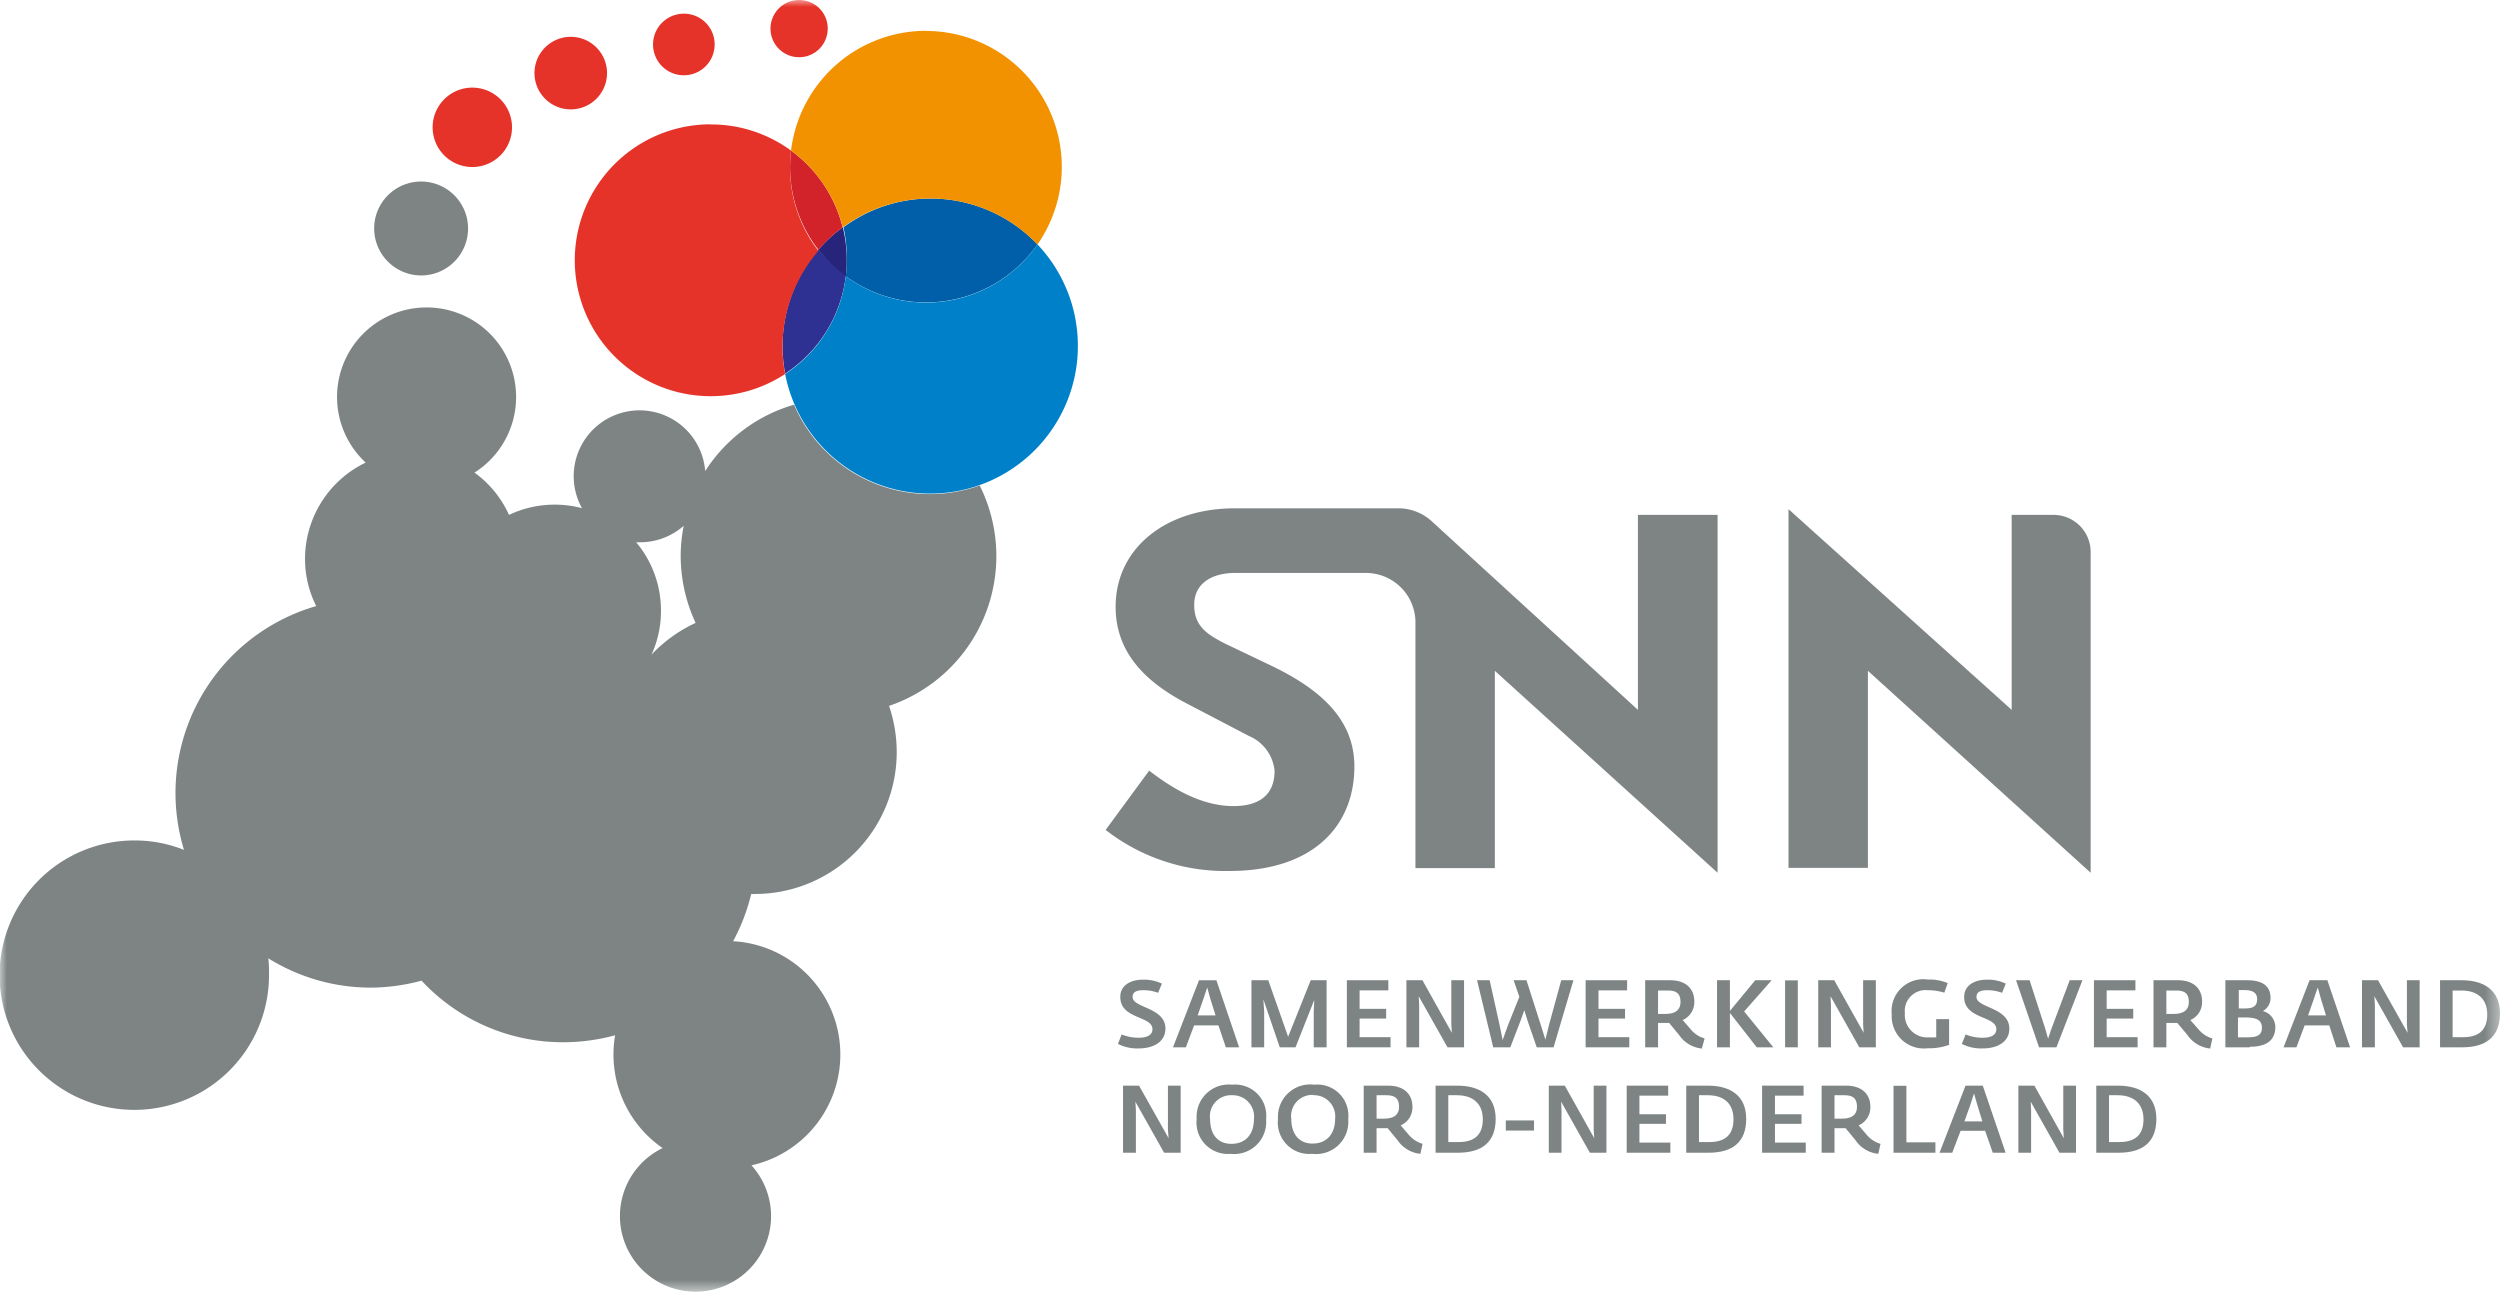<svg xmlns="http://www.w3.org/2000/svg" xmlns:xlink="http://www.w3.org/1999/xlink" width="182.61" height="94.37" viewBox="0 0 182.61 94.37"><defs><mask id="a" x="0" y="0" width="182.61" height="94.37" maskUnits="userSpaceOnUse"><g transform="translate(0 0)"><polygon points="0 94.37 182.61 94.37 182.61 0 0 0 0 94.37" fill="#fff" fill-rule="evenodd"/></g></mask><mask id="af" x="0" y="0" width="182.61" height="94.37" maskUnits="userSpaceOnUse"><g transform="translate(0 0)"><polygon points="0 94.37 182.61 94.37 182.61 0 0 0 0 94.37" fill="#fff" fill-rule="evenodd"/></g></mask></defs><path d="M83.19,76.58a3.07,3.07,0,0,1-1.53-.33l.27-.69a3.22,3.22,0,0,0,1.25.24c.6,0,1-.19,1-.62,0-1-2.35-.71-2.35-2.36,0-.88.8-1.26,1.63-1.26a3,3,0,0,1,1.41.29l-.28.67a2.9,2.9,0,0,0-1.1-.19c-.5,0-.76.15-.76.49,0,.82,2.4.75,2.4,2.32C85.11,76.16,84.18,76.58,83.19,76.58Z" transform="translate(0 0)" fill="#7e8484" fill-rule="evenodd"/><path d="M89.54,76.5,89,74.9H87.22l-.6,1.6h-.94l1.9-4.9h1.27l1.66,4.9ZM88.42,73l-.24-.87-.29.87-.41,1.17h1.31Z" transform="translate(0 0)" fill="#7e8484" fill-rule="evenodd"/><polygon points="95.96 76.5 95.96 73.92 96 73.04 94.63 76.5 93.48 76.5 92.28 72.99 92.34 73.88 92.34 76.5 91.41 76.5 91.41 71.6 92.64 71.6 94.09 75.73 95.74 71.6 96.9 71.6 96.9 76.5 95.96 76.5" fill="#7e8484" fill-rule="evenodd"/><polygon points="98.38 76.5 98.38 71.6 101.41 71.6 101.41 72.34 99.31 72.34 99.31 73.69 101.25 73.69 101.25 74.4 99.31 74.4 99.31 75.76 101.57 75.76 101.57 76.5 98.38 76.5" fill="#7e8484" fill-rule="evenodd"/><polygon points="105.73 76.5 103.63 72.77 103.66 73.39 103.66 76.5 102.73 76.5 102.73 71.6 103.9 71.6 106.05 75.44 106.01 74.83 106.01 71.6 106.94 71.6 106.94 76.5 105.73 76.5" fill="#7e8484" fill-rule="evenodd"/><polygon points="113.48 76.5 112.25 76.5 111.58 74.56 111.34 73.79 111.07 74.55 110.32 76.5 109.07 76.5 107.89 71.6 108.81 71.6 109.54 74.89 109.76 75.97 110.15 74.88 110.98 72.81 110.56 71.6 111.5 71.6 112.56 74.91 112.88 75.94 113.15 74.85 114.04 71.6 114.93 71.6 113.48 76.5" fill="#7e8484" fill-rule="evenodd"/><polygon points="115.82 76.5 115.82 71.6 118.85 71.6 118.85 72.34 116.76 72.34 116.76 73.69 118.7 73.69 118.7 74.4 116.76 74.4 116.76 75.76 119.01 75.76 119.01 76.5 115.82 76.5" fill="#7e8484" fill-rule="evenodd"/><path d="M124.31,76.59a2.29,2.29,0,0,1-1.67-1l-.72-.87h-.81V76.5h-.94V71.6H122c1,0,1.76.5,1.76,1.56a1.43,1.43,0,0,1-.85,1.35l.6.69a2,2,0,0,0,1,.65Zm-2.5-4.24h-.7v1.71h.53c.72,0,1.11-.28,1.11-.87S122.49,72.35,121.81,72.35Z" transform="translate(0 0)" fill="#7e8484" fill-rule="evenodd"/><polygon points="128.32 76.5 126.36 73.99 126.36 76.5 125.42 76.5 125.42 71.6 126.36 71.6 126.36 73.84 128.21 71.6 129.41 71.6 127.4 73.88 129.53 76.5 128.32 76.5" fill="#7e8484" fill-rule="evenodd"/><g mask="url(#a)"><polygon points="130.39 76.5 131.32 76.5 131.32 71.61 130.39 71.61 130.39 76.5" fill="#7e8484" fill-rule="evenodd"/></g><g mask="url(#a)"><polygon points="135.81 76.5 133.71 72.77 133.74 73.39 133.74 76.5 132.81 76.5 132.81 71.6 133.98 71.6 136.13 75.44 136.09 74.83 136.09 71.6 137.02 71.6 137.02 76.5 135.81 76.5" fill="#7e8484" fill-rule="evenodd"/></g><g mask="url(#a)"><path d="M140.81,76.57a2.35,2.35,0,0,1-2.63-2.48,2.32,2.32,0,0,1,2.65-2.54,3.45,3.45,0,0,1,1.44.26l-.25.7a3.89,3.89,0,0,0-1.2-.18A1.52,1.52,0,0,0,139.14,74a1.64,1.64,0,0,0,1.79,1.77,3.34,3.34,0,0,0,.5,0V74.44h.94v1.88a4.29,4.29,0,0,1-1.56.25" transform="translate(0 0)" fill="#7e8484" fill-rule="evenodd"/></g><g mask="url(#a)"><path d="M144.84,76.58a3.09,3.09,0,0,1-1.54-.33l.28-.69a3.17,3.17,0,0,0,1.24.24c.6,0,1-.19,1-.62,0-1-2.35-.71-2.35-2.36,0-.88.81-1.26,1.64-1.26a3,3,0,0,1,1.4.29l-.27.67a3,3,0,0,0-1.11-.19c-.5,0-.76.15-.76.49,0,.82,2.4.75,2.4,2.32,0,1-.93,1.44-1.91,1.44" transform="translate(0 0)" fill="#7e8484" fill-rule="evenodd"/></g><g mask="url(#a)"><polygon points="150.21 76.5 148.94 76.5 147.26 71.6 148.25 71.6 149.39 75.13 149.6 75.87 149.85 75.13 151.18 71.6 152.11 71.6 150.21 76.5" fill="#7e8484" fill-rule="evenodd"/></g><g mask="url(#a)"><polygon points="152.95 76.5 152.95 71.6 155.98 71.6 155.98 72.34 153.88 72.34 153.88 73.69 155.82 73.69 155.82 74.4 153.88 74.4 153.88 75.76 156.14 75.76 156.14 76.5 152.95 76.5" fill="#7e8484" fill-rule="evenodd"/></g><g mask="url(#a)"><path d="M161.44,76.59a2.29,2.29,0,0,1-1.67-1l-.73-.87h-.8V76.5h-.94V71.6h1.79c1,0,1.76.5,1.76,1.56a1.42,1.42,0,0,1-.86,1.35l.61.69a2,2,0,0,0,1,.65Zm-2.51-4.24h-.69v1.71h.53c.72,0,1.11-.28,1.11-.87S159.62,72.35,158.93,72.35Z" transform="translate(0 0)" fill="#7e8484" fill-rule="evenodd"/></g><g mask="url(#a)"><path d="M164.33,76.5h-1.78V71.6h1.57c1.16,0,1.73.43,1.73,1.3a1.09,1.09,0,0,1-.56.95v0A1.22,1.22,0,0,1,166.2,75c0,.86-.48,1.46-1.87,1.46M164,72.32h-.47v1.34H164c.71,0,.87-.28.87-.68s-.24-.66-.93-.66m.08,2h-.55v1.45h.7c.7,0,1.05-.16,1.05-.7s-.37-.75-1.2-.75" transform="translate(0 0)" fill="#7e8484" fill-rule="evenodd"/></g><g mask="url(#a)"><path d="M170.66,76.5l-.52-1.6h-1.8l-.6,1.6h-.94l1.9-4.9H170l1.66,4.9ZM169.54,73l-.24-.87L169,73l-.41,1.17h1.31Z" transform="translate(0 0)" fill="#7e8484" fill-rule="evenodd"/></g><g mask="url(#a)"><polygon points="175.53 76.5 173.43 72.77 173.47 73.39 173.47 76.5 172.53 76.5 172.53 71.6 173.7 71.6 175.86 75.44 175.81 74.83 175.81 71.6 176.74 71.6 176.74 76.5 175.53 76.5" fill="#7e8484" fill-rule="evenodd"/></g><g mask="url(#a)"><path d="M179.85,76.5h-1.62V71.6h1.57c1.65,0,2.81.73,2.81,2.44s-1.05,2.46-2.76,2.46m-.07-4.15h-.63v3.41h.77c1.19,0,1.76-.57,1.76-1.66s-.66-1.75-1.9-1.75" transform="translate(0 0)" fill="#7e8484" fill-rule="evenodd"/></g><g mask="url(#a)"><polygon points="85.03 84.2 82.93 80.47 82.97 81.08 82.97 84.2 82.03 84.2 82.03 79.3 83.2 79.3 85.36 83.14 85.31 82.52 85.31 79.3 86.24 79.3 86.24 84.2 85.03 84.2" fill="#7e8484" fill-rule="evenodd"/></g><g mask="url(#a)"><path d="M89.9,84.28a2.29,2.29,0,0,1-2.49-2.54A2.35,2.35,0,0,1,90,79.23a2.27,2.27,0,0,1,2.48,2.52,2.34,2.34,0,0,1-2.61,2.53M90,80a1.54,1.54,0,0,0-1.61,1.75c0,1,.47,1.8,1.56,1.8s1.64-.77,1.64-1.78A1.56,1.56,0,0,0,90,80" transform="translate(0 0)" fill="#7e8484" fill-rule="evenodd"/></g><g mask="url(#a)"><path d="M95.84,84.28a2.29,2.29,0,0,1-2.49-2.54A2.36,2.36,0,0,1,96,79.23a2.27,2.27,0,0,1,2.48,2.52,2.35,2.35,0,0,1-2.62,2.53m.07-4.3a1.54,1.54,0,0,0-1.61,1.75c0,1,.48,1.8,1.56,1.8s1.64-.77,1.64-1.78A1.55,1.55,0,0,0,95.91,80" transform="translate(0 0)" fill="#7e8484" fill-rule="evenodd"/></g><g mask="url(#a)"><path d="M103.75,84.28a2.28,2.28,0,0,1-1.67-1l-.72-.87h-.81V84.2h-.94V79.3h1.79c1,0,1.77.49,1.77,1.56a1.42,1.42,0,0,1-.86,1.34l.6.7a2.11,2.11,0,0,0,1,.65ZM101.25,80h-.7v1.71h.53c.72,0,1.11-.27,1.11-.86S101.93,80,101.25,80Z" transform="translate(0 0)" fill="#7e8484" fill-rule="evenodd"/></g><g mask="url(#a)"><path d="M106.48,84.2h-1.62V79.3h1.58c1.65,0,2.81.73,2.81,2.43s-1,2.47-2.77,2.47M106.42,80h-.63v3.42h.77c1.18,0,1.75-.57,1.75-1.66S107.65,80,106.42,80" transform="translate(0 0)" fill="#7e8484" fill-rule="evenodd"/></g><g mask="url(#a)"><polygon points="109.99 82.58 112.05 82.58 112.05 81.84 109.99 81.84 109.99 82.58" fill="#7e8484" fill-rule="evenodd"/></g><g mask="url(#a)"><polygon points="116.13 84.2 114.03 80.47 114.06 81.08 114.06 84.2 113.13 84.2 113.13 79.3 114.3 79.3 116.45 83.14 116.41 82.52 116.41 79.3 117.34 79.3 117.34 84.2 116.13 84.2" fill="#7e8484" fill-rule="evenodd"/></g><g mask="url(#a)"><polygon points="118.82 84.2 118.82 79.3 121.85 79.3 121.85 80.03 119.75 80.03 119.75 81.39 121.69 81.39 121.69 82.09 119.75 82.09 119.75 83.46 122.01 83.46 122.01 84.2 118.82 84.2" fill="#7e8484" fill-rule="evenodd"/></g><g mask="url(#a)"><path d="M124.79,84.2h-1.62V79.3h1.58c1.65,0,2.8.73,2.8,2.43s-1,2.47-2.76,2.47M124.73,80h-.63v3.42h.77c1.18,0,1.75-.57,1.75-1.66S126,80,124.73,80" transform="translate(0 0)" fill="#7e8484" fill-rule="evenodd"/></g><g mask="url(#a)"><polygon points="128.71 84.2 128.71 79.3 131.74 79.3 131.74 80.03 129.65 80.03 129.65 81.39 131.59 81.39 131.59 82.09 129.65 82.09 129.65 83.46 131.9 83.46 131.9 84.2 128.71 84.2" fill="#7e8484" fill-rule="evenodd"/></g><g mask="url(#a)"><path d="M137.2,84.28a2.28,2.28,0,0,1-1.67-1l-.72-.87H134V84.2h-.94V79.3h1.79c1,0,1.77.49,1.77,1.56a1.42,1.42,0,0,1-.86,1.34l.6.7a2.09,2.09,0,0,0,1,.65ZM134.7,80H134v1.71h.53c.72,0,1.11-.27,1.11-.86S135.38,80,134.7,80Z" transform="translate(0 0)" fill="#7e8484" fill-rule="evenodd"/></g><g mask="url(#a)"><polygon points="138.31 84.2 138.31 79.31 139.25 79.31 139.25 83.44 141.37 83.44 141.37 84.2 138.31 84.2" fill="#7e8484" fill-rule="evenodd"/></g><g mask="url(#a)"><path d="M145.56,84.2,145,82.6h-1.79l-.61,1.6h-.93l1.9-4.9h1.26l1.67,4.9Zm-1.12-3.46-.25-.87-.28.87-.42,1.17h1.31Z" transform="translate(0 0)" fill="#7e8484" fill-rule="evenodd"/></g><g mask="url(#a)"><polygon points="150.43 84.2 148.33 80.47 148.36 81.08 148.36 84.2 147.43 84.2 147.43 79.3 148.6 79.3 150.75 83.14 150.71 82.52 150.71 79.3 151.64 79.3 151.64 84.2 150.43 84.2" fill="#7e8484" fill-rule="evenodd"/></g><g mask="url(#a)"><path d="M154.74,84.2h-1.62V79.3h1.58c1.65,0,2.81.73,2.81,2.43s-1,2.47-2.77,2.47M154.68,80h-.63v3.42h.77c1.18,0,1.75-.57,1.75-1.66S155.91,80,154.68,80" transform="translate(0 0)" fill="#7e8484" fill-rule="evenodd"/></g><g mask="url(#a)"><path d="M119.64,37.61V51.85l-15-13.72a3.61,3.61,0,0,0-2.44-1H90.18c-5,0-8.69,2.89-8.69,7.19,0,3.21,2,5.41,5.22,7.08l4.52,2.36a3.09,3.09,0,0,1,1.87,2.53c0,1.87-1.24,2.59-3,2.59-2.42,0-4.59-1.38-6.16-2.59l-3.18,4.33a14.19,14.19,0,0,0,9.05,3c6.1,0,9.12-3.28,9.12-7.64,0-3.67-2.85-5.77-5.91-7.28L89.46,47c-1.34-.69-2.23-1.28-2.23-2.82s1.25-2.33,3-2.33h9.54a3.62,3.62,0,0,1,3.62,3.56v18h5.8V49l16.27,14.75V37.61Z" transform="translate(0 0)" fill="#7e8484" fill-rule="evenodd"/></g><g mask="url(#a)"><path d="M150,37.61h-3.06V51.85l-16.3-14.66v26.2h5.8V49l16.27,14.75V40.31a2.71,2.71,0,0,0-2.71-2.7" transform="translate(0 0)" fill="#7e8484" fill-rule="evenodd"/></g><g mask="url(#a)"><path d="M37.4,9.3a2.9,2.9,0,1,1-2.9-2.9,2.9,2.9,0,0,1,2.9,2.9" transform="translate(0 0)" fill="#e63329" fill-rule="evenodd"/></g><g mask="url(#a)"><path d="M44.34,5.33a2.65,2.65,0,1,1-2.65-2.64,2.65,2.65,0,0,1,2.65,2.64" transform="translate(0 0)" fill="#e63329" fill-rule="evenodd"/></g><g mask="url(#a)"><path d="M52.2,3.29A2.25,2.25,0,1,1,50,1,2.24,2.24,0,0,1,52.2,3.29" transform="translate(0 0)" fill="#e63329" fill-rule="evenodd"/></g><g mask="url(#af)"><path d="M60.46,2.08A2.09,2.09,0,1,1,58.37,0a2.08,2.08,0,0,1,2.09,2.08" transform="translate(0 0)" fill="#e63329" fill-rule="evenodd"/></g><g mask="url(#a)"><path d="M58,29.56a11.51,11.51,0,0,0-6.49,4.85,4.81,4.81,0,1,0-9,2.71,7.79,7.79,0,0,0-5.33.49,7.75,7.75,0,0,0-2.52-3.09,6.54,6.54,0,1,0-7.95-.73,7.81,7.81,0,0,0-4.43,7,7.63,7.63,0,0,0,.82,3.48,14.21,14.21,0,0,0-9.66,17.81,9.68,9.68,0,0,0-3.62-.69,9.84,9.84,0,1,0,9.83,9.83A9.71,9.71,0,0,0,19.6,70,14.15,14.15,0,0,0,27,72.14a14.33,14.33,0,0,0,3.79-.51,14.09,14.09,0,0,0,10.34,4.5,14.4,14.4,0,0,0,3.8-.51,8.3,8.3,0,0,0,3.47,8.24,5.52,5.52,0,1,0,6.49,1.26,8.29,8.29,0,0,0-1.34-16.37,14.23,14.23,0,0,0,1.32-3.45h.23A10.36,10.36,0,0,0,65.5,54.94a10.51,10.51,0,0,0-.56-3.38,11.55,11.55,0,0,0,6.62-16.1A10.8,10.8,0,0,1,58,29.56M47.56,47.88a7.63,7.63,0,0,0,.72-3.27,7.74,7.74,0,0,0-1.81-5h.29a4.83,4.83,0,0,0,3.18-1.2,11.3,11.3,0,0,0-.22,2.19,11.64,11.64,0,0,0,1.09,4.9,10.37,10.37,0,0,0-3.25,2.35" transform="translate(0 0)" fill="#7e8484" fill-rule="evenodd"/></g><g mask="url(#a)"><path d="M30.76,20.12a3.43,3.43,0,1,0-3.43-3.43,3.44,3.44,0,0,0,3.43,3.43" transform="translate(0 0)" fill="#7e8484" fill-rule="evenodd"/></g><g mask="url(#a)"><path d="M61.56,16.6a10.26,10.26,0,0,0-1.78,1.64,10.27,10.27,0,0,0,2,2A9.23,9.23,0,0,0,61.85,19a10.07,10.07,0,0,0-.29-2.41" transform="translate(0 0)" fill="#26247b" fill-rule="evenodd"/></g><g mask="url(#a)"><path d="M59.78,18.24a10.75,10.75,0,0,0-2.62,7.05,11.18,11.18,0,0,0,.19,2,9.92,9.92,0,0,0,4.43-7.14,9.94,9.94,0,0,1-2-1.94" transform="translate(0 0)" fill="#2e3192" fill-rule="evenodd"/></g><g mask="url(#a)"><path d="M68,14.5a10.73,10.73,0,0,0-6.39,2.1A10.07,10.07,0,0,1,61.85,19a9.23,9.23,0,0,1-.07,1.18,9.94,9.94,0,0,0,14-2.33A10.78,10.78,0,0,0,68,14.5" transform="translate(0 0)" fill="#005fa8" fill-rule="evenodd"/></g><g mask="url(#a)"><path d="M57.78,11a11.7,11.7,0,0,0-.07,1.19,9.92,9.92,0,0,0,2.07,6.06,10.17,10.17,0,0,1,1.77-1.64A9.85,9.85,0,0,0,57.78,11" transform="translate(0 0)" fill="#d2232a" fill-rule="evenodd"/></g><g mask="url(#a)"><path d="M51.93,9.08a9.93,9.93,0,1,0,5.42,18.24,10.36,10.36,0,0,1-.19-2,10.75,10.75,0,0,1,2.62-7,9.92,9.92,0,0,1-2.07-6.06A11.7,11.7,0,0,1,57.78,11a9.87,9.87,0,0,0-5.85-1.91" transform="translate(0 0)" fill="#e63329" fill-rule="evenodd"/></g><g mask="url(#a)"><path d="M67.64,2.25A9.94,9.94,0,0,0,57.78,11a9.91,9.91,0,0,1,3.78,5.61,10.77,10.77,0,0,1,14.22,1.25,9.93,9.93,0,0,0-8.14-15.6" transform="translate(0 0)" fill="#f39200" fill-rule="evenodd"/></g><g mask="url(#a)"><path d="M75.78,17.85a9.91,9.91,0,0,1-14,2.33,9.92,9.92,0,0,1-4.43,7.14,10.79,10.79,0,1,0,18.43-9.47" transform="translate(0 0)" fill="#0080c9" fill-rule="evenodd"/></g></svg>
